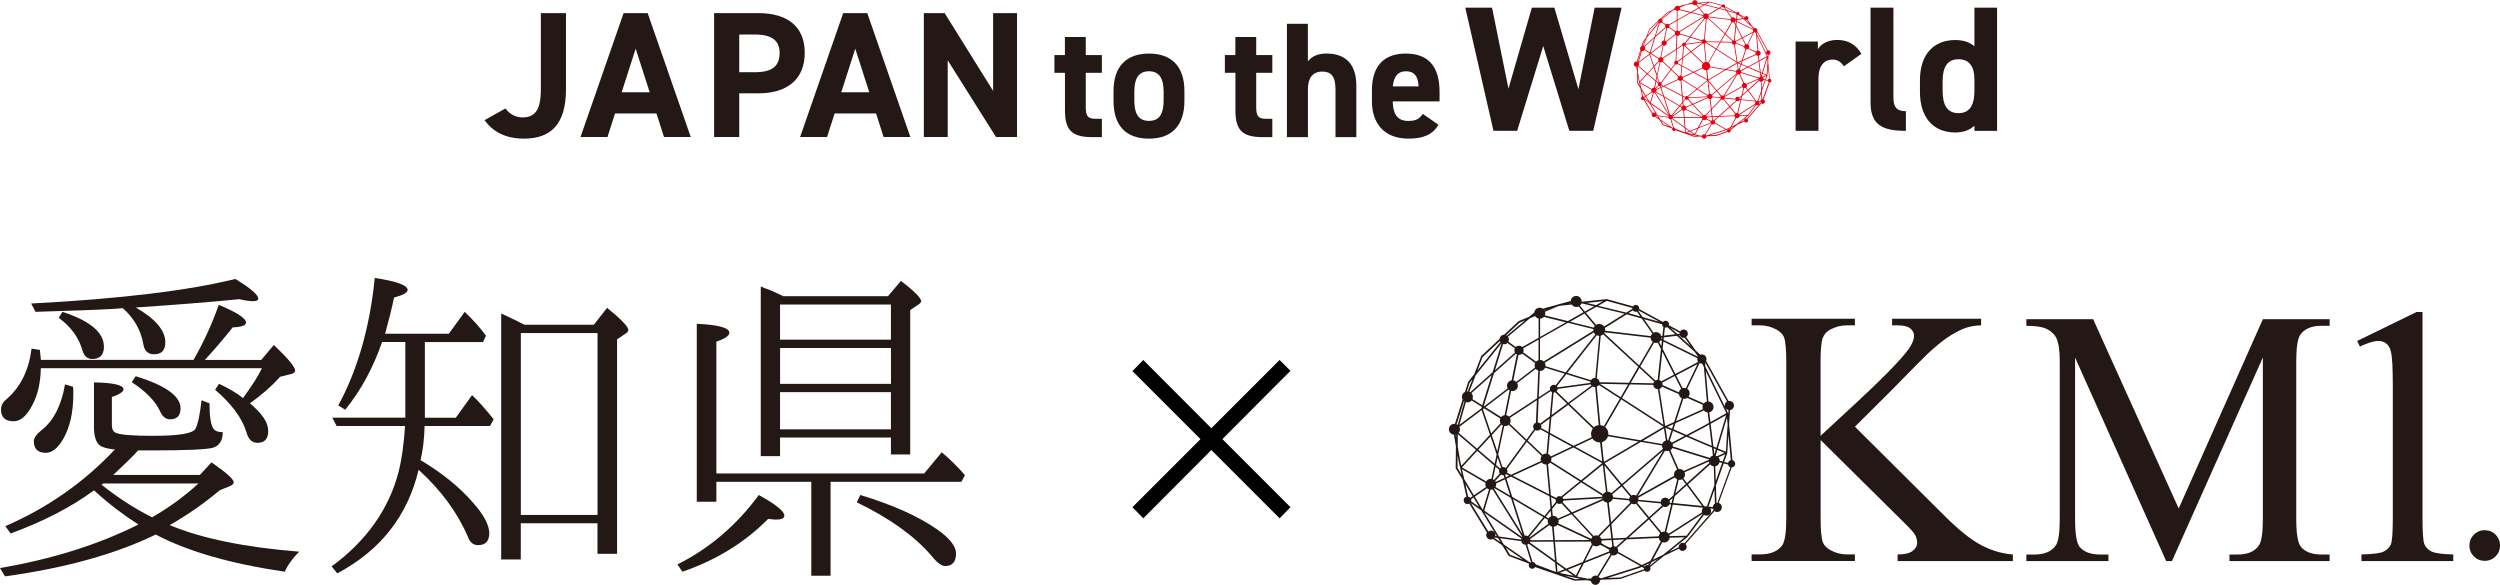 <?xml version="1.0" encoding="UTF-8"?>
<svg id="_レイヤー_2" data-name="レイヤー 2" xmlns="http://www.w3.org/2000/svg" viewBox="0 0 474.62 111.04">
  <defs>
    <style>
      .cls-1 {
        fill: #231815;
      }

      .cls-2 {
        fill: #e50012;
      }
    </style>
  </defs>
  <g id="_コンテンツ" data-name="コンテンツ">
    <g>
      <g>
        <path class="cls-1" d="M95.97,20.59c.75,1.06,1.91,1.7,3.2,1.7,2.28,0,3.51-1.23,3.51-5.32V2.49h4.77v14.49c0,6.78-3.03,9.34-7.98,9.34-3.38,0-5.86-1.23-7.47-3.51l3.95-2.22Z"/>
        <path class="cls-1" d="M110.21,26.01l8.18-23.52h4.57l8.18,23.52h-5.08l-1.43-4.47h-7.87l-1.43,4.47h-5.11ZM118.02,17.52h5.32l-2.66-8.28-2.66,8.28Z"/>
        <path class="cls-1" d="M140.34,17.73v8.28h-4.77V2.49h8.42c5.42,0,8.79,2.49,8.79,7.53s-3.34,7.7-8.79,7.7h-3.65ZM143.31,13.71c3.31,0,4.7-1.16,4.7-3.68,0-2.25-1.4-3.48-4.7-3.48h-2.97v7.16h2.97Z"/>
        <path class="cls-1" d="M151.9,26.01l8.18-23.52h4.57l8.18,23.52h-5.08l-1.43-4.47h-7.87l-1.43,4.47h-5.11ZM159.71,17.52h5.32l-2.66-8.28-2.66,8.28Z"/>
        <path class="cls-1" d="M193.08,2.49v23.52h-3.99l-9.17-14.56v14.56h-4.53V2.49h3.95l9.2,14.76V2.49h4.53Z"/>
        <path class="cls-1" d="M200.17,10.45h2v-3.43h3.96v3.43h3.06v3.37h-3.06v6.52c0,1.56.31,2.21,1.78,2.21h1.28v3.49h-1.68c-3.77,0-5.33-1.06-5.33-5.08v-7.14h-2v-3.37Z"/>
        <path class="cls-1" d="M224.86,19.15c0,4.27-2.03,7.17-6.73,7.17s-6.73-2.81-6.73-7.17v-1.87c0-4.68,2.46-7.11,6.73-7.11s6.73,2.43,6.73,7.11v1.87ZM220.91,19.02v-1.62c0-2.49-.81-3.87-2.78-3.87s-2.78,1.37-2.78,3.87v1.62c0,2.24.56,3.93,2.78,3.93s2.78-1.68,2.78-3.93Z"/>
        <path class="cls-1" d="M232.53,10.45h2v-3.43h3.96v3.43h3.06v3.37h-3.06v6.52c0,1.56.31,2.21,1.78,2.21h1.28v3.49h-1.68c-3.77,0-5.33-1.06-5.33-5.08v-7.14h-2v-3.37Z"/>
        <path class="cls-1" d="M244.31,4.52h3.99v7.14c.59-.78,1.68-1.5,3.49-1.5,3.15,0,5.71,1.5,5.71,6.11v9.76h-3.96v-9.14c0-2.43-.87-3.3-2.49-3.3-1.84,0-2.74,1.22-2.74,3.27v9.17h-3.99V4.52Z"/>
        <path class="cls-1" d="M273.09,23.67c-1.09,1.9-2.9,2.65-5.71,2.65-4.68,0-6.92-3.02-6.92-7.05v-2.12c0-4.71,2.37-6.98,6.42-6.98,4.4,0,6.42,2.56,6.42,7.3v1.78h-8.89c.03,2.15.72,3.71,2.93,3.71,1.65,0,2.18-.5,2.78-1.34l2.96,2.06ZM264.42,16.4h4.9c-.09-2.03-.9-2.87-2.4-2.87-1.59,0-2.34,1.09-2.49,2.87Z"/>
        <path class="cls-1" d="M288.04,24.83h-4.51l-5.35-23.38h5.08l3.12,15.38,4.44-15.38h4.27l4.57,15.48,3.08-15.48h5.12l-5.39,23.38h-4.54l-4.95-16.09-4.95,16.09Z"/>
        <path class="cls-1" d="M350.07,12.6c-.44-.64-1.05-1.29-2.13-1.29-1.63,0-2.71,1.19-2.71,3.56v9.96h-4.34V7.89h4.23v1.42c.58-.85,1.69-1.73,3.69-1.73s3.56.88,4.57,2.64l-3.32,2.37Z"/>
        <path class="cls-1" d="M355.12,1.46h4.34v16.97c0,1.83.54,2.68,2.37,2.68v3.73c-4.57,0-6.71-1.19-6.71-5.42V1.46Z"/>
        <path class="cls-1" d="M374.84,1.46h4.3v23.38h-4.3v-.98c-.88.81-2.03,1.29-3.63,1.29-4.44,0-6.71-3.15-6.71-7.66v-2.3c0-4.95,2.68-7.59,6.71-7.59,1.46,0,2.68.37,3.63,1.19V1.46ZM374.84,17.21v-2.13c0-2.47-.98-3.83-3.02-3.83-2.13,0-3.02,1.49-3.02,4.2v1.76c0,2.44.68,4.27,3.02,4.27s3.02-1.83,3.02-4.27Z"/>
        <path class="cls-2" d="M336.05,14.96s-.04,0-.06,0l-.3-3.27.08-1.29s.09-.02.13-.04c.21-.11.29-.37.18-.58-.09-.17-.27-.25-.45-.22l-2.04-3.65c.05-.11.05-.24,0-.36-.1-.19-.32-.27-.52-.2l-.4-.36-.89-1.25s.07-.06.1-.1c.11-.18.06-.41-.12-.52-.18-.11-.41-.06-.52.12l-1.04-.56s.02-.06.02-.09c0-.17-.13-.32-.31-.32-.1,0-.19.05-.24.12l-2.17-1.18c.03-.12-.02-.26-.14-.33-.14-.09-.33-.05-.42.09l-2.39-.66-2.23.24h-.05c0-.19-.08-.36-.24-.45-.24-.14-.54-.07-.69.17-.04.07-.06.15-.07.22l-1.05.29h-.07s-.08.04-.08.04l-1.34.37c-.17-.12-.41-.13-.59.01-.11.08-.17.21-.19.33l-.46.38-.97.41-1.32,1.23c-.06,0-.12.01-.18.05-.13.07-.2.19-.22.33l-1.68,1.56-.64,1.67-.54.67-.3.94s-.06.03-.09.06c-.2.15-.25.42-.13.64l-.7,2.22c-.19-.02-.37.07-.48.24-.14.24-.07.54.17.69.07.04.14.06.22.07l.18,1.06-.02,1.99.63,1.05.35,1.55c-.1.03-.19.1-.23.2-.07.18.02.38.2.44.1.04.2.02.29-.02l1.62,2.64c-.04.06-.07.13-.07.21,0,.23.18.42.4.42.08,0,.15-.02.21-.06l.86.59.57.94v.02s1.78.66,1.78.66l.09.06s-.03.08-.03.12c0,.17.13.32.31.32.12,0,.22-.06.27-.16l3.57,1.24h.01s1.15-.04,1.15-.04l.35.07c.03.14.11.26.26.32.22.08.46-.02.55-.24.02-.05.03-.1.03-.15l.16-.05,1.69-.06,2.2-.77c.11.13.31.16.44.05.11-.09.14-.24.09-.37l1.24-1,1.38-.67c.07.14.22.23.38.2.2-.03.35-.22.32-.42-.01-.08-.05-.15-.11-.21l2.65-3s.06.04.09.06c.22.08.46-.02.55-.24.08-.22-.02-.46-.24-.55,0,0,0,0-.01,0l1.18-3.24c.13,0,.25-.09.3-.22.07-.18-.02-.38-.2-.44ZM335.85,14.96c-.11.03-.2.09-.24.21,0,.01,0,.03,0,.04l-.35-.09.28-.8.11-1.69.22,2.34ZM334.23,19.11s-.02.08-.02.12l-.4-.04.55-1.55.04,1.28c-.07.05-.13.11-.17.2ZM330.27,21.87s-.01-.06-.02-.09l3.04-1.95s0,0,.01.01l-1.48,1.99-1.55.04ZM328.31,24.52c-.09-.02-.19,0-.27.06-.03.02-.04.05-.06.07l-.09-.05.51-.25-.09.17ZM327.74,24.51l-2.15-1.21c.03-.13,0-.26-.09-.35l.86-.78,2.92-.13c.02.12.09.23.19.31l-.96,1.78-.78.38ZM320.12,20.72c.04-.1.05-.21.03-.31l1.19-.52,1.9,2.07s-.06.06-.08.1c-.02.03-.03.05-.04.08l-3-1.41ZM314.72,21.91l-1.32-2.18,3.38,2.37s-.02.06-.02.1l-2.03-.28ZM312.19,18.51l.22-.15.51.85-.72-.51c.02-.07.02-.14,0-.2ZM312.52,18.28l1.12-.77c.05.05.11.09.18.11l-.55,1.84-.06-.04-.69-1.14ZM315.41,4.34s.06-.04.08-.07l.68.49s-.02.02-.02.03c-.05.12-.03.24.02.35l-1.82,1.62.75-2.39c.1.03.21.02.31-.03ZM327.02,1.39c.08.05.18.06.27.03l.31.45-1.08-.31.41-.25s.05.07.09.09ZM327.73,2.05l.96,1.37c-.07.06-.11.14-.14.23l-4.16-.49c.01-.08,0-.17-.03-.26l1.99-1.24h.05s1.32.39,1.32.39ZM329.9,2.88c.06,0,.12-.02.17-.05l.73.65-1.03.13.08-.74s.03.01.05.01ZM333.51,6.04l1.99,3.57c-.17.1-.24.3-.19.48l-1.78-3.65-.03-.4s0,0,0,0ZM334.35,17.24l-.68,1.93s-.07,0-.1,0h-.14s-1.48-2.01-1.48-2.01l2.02-1.82c.09.1.21.16.33.18l.05,1.72ZM326.53,22.02l1.85-1.66,1.03,1.26s-.05.05-.07.09c-.04.06-.06.13-.07.2l-2.75.12ZM325.38,22.85s-.03-.02-.05-.03c-.05-.02-.09-.02-.14-.02l-.07-.58,1.01-.04-.75.68ZM325.11,22.08l-.15-1.28,1.84-1.9c.12.07.27.08.4.01l1.09,1.32-1.99,1.79-1.19.05ZM320.06,20.22c-.11-.14-.27-.2-.43-.19l-.06-.63.44-.54s.03.03.04.04c.12.07.26.06.37,0l.81.88-1.14.5s-.02-.04-.03-.05ZM317.51,22s-.02-.03-.03-.04l1.42-1.74.29.17c-.03.12-.02.25.04.36l-1.71,1.25ZM316.49,5.36c.13.02.26-.02.35-.11l1.18.85c-.07.13-.07.28-.02.41l-1.71,1.3s-.06-.05-.09-.07c-.06-.03-.12-.06-.18-.07l.47-2.32ZM329.6,3.78l-.02.15-.07-.03s.01-.07.01-.1h.07ZM329.47,18.9c.02.07.05.14.1.19l-1.17,1.05-1.08-1.31s.06-.08.08-.13l2.07.2ZM320.58,18.49s-.04-.09-.08-.13l1.7-1.39,1.94,1.23s-.01.06-.02.1l-3.55.2ZM324.11,3.56s.08-.05.11-.08l3.2,2.96-.85,1.46-2.68-.05c0-.16-.1-.29-.25-.36l.37-3.89s.07-.02.11-.04ZM329.47,4.03l.1.05-.05.49-.19-.38s.01,0,.02-.01c.05-.04.09-.09.12-.14ZM329.19,4.25l.29.58-.3,2.81c-.06,0-.12.02-.18.05,0,0-.01.01-.02.01l-1.38-1.28,1.26-2.18c.1.04.22.04.33,0ZM331.11,8.93c.01.08.04.17.1.24.05.06.11.11.17.14l-.7,2.16-.79.35h-.03s-.52-3.37-.52-3.37c.02,0,.04,0,.06-.02.08-.04.14-.11.18-.19l1.54.68ZM333.51,10.53c.07.04.14.06.22.07l.12.96-.52.29-1.53.81-1.18-.51.18-.56,2.59-1.16s.07.08.12.11ZM333.87,11.71l.24,1.93-.92-.39-1.21-.53,1.43-.76.47-.26ZM333.86,14.91l-2.3,1.02s-.07-.08-.12-.11c-.11-.06-.23-.08-.34-.06l-.75-1.71s.02-.01.03-.02c.06-.05.11-.11.14-.18l3.35,1.04s0,.02,0,.03ZM327.22,18.18c-.12-.07-.28-.09-.41-.02,0,0-.01.01-.02.02l-.78-.94,3.69-3.17-2.48,4.11ZM325.12,18.34c0-.09-.02-.19-.07-.27l.85-.73.77.94c-.05.06-.07.13-.08.2l-1.48-.14ZM324.61,17.83l-.28-2.4,1.48,1.8-.85.73c-.1-.09-.22-.13-.35-.13ZM318.71,14.47l-1.37-1.3.69-.95c.15.09.34.05.46-.07l.73.4-.16,1.82c-.12-.01-.25.02-.35.1ZM318.56,11.74l.79-.58-.11,1.23-.67-.36c.04-.1.03-.2-.01-.29ZM319.36,12.62l2,1.09-1.92.9s-.04-.08-.08-.11c-.05-.05-.11-.09-.17-.11l.16-1.77ZM319.7,8.79s.1,0,.14-.02l1.08,1.04-1.4,1.04.18-2.05ZM321.02,9.91l2.25,2.16c-.17.23-.21.53-.1.79l-1.66.78-2.15-1.18.13-1.42,1.53-1.13ZM323.27,8.24s.06.04.1.05c.04,0,.08,0,.12,0l.33,3.47c-.14.01-.28.07-.4.16-.02.01-.03.03-.04.04l-2.23-2.14,2.12-1.57ZM328.82,8.26c.08.14.22.22.38.22l.5,3.24-3.77-2.43.72-1.24,2.12.04c0,.06.02.11.05.17ZM330.44,12.22l-.3.92s-.05,0-.08,0l-.18-1.15h0s.55.23.55.23ZM330.08,11.91l.55-.25-.14.42-.41-.18ZM329.93,13.16c-.06.02-.11.04-.16.08-.08.06-.14.15-.17.24l-1.75-.3,1.91-1.12.17,1.1ZM327.63,13.14l-2.95-.51c.02-.2-.03-.4-.16-.57-.04-.05-.08-.09-.13-.13l1.46-2.52,3.86,2.49-2.09,1.23ZM325.81,9.21l-1.89-1.22,2.57.05-.68,1.17ZM325.74,9.34l-1.46,2.52c-.1-.05-.21-.08-.32-.09l-.33-3.5c.08-.03.14-.09.19-.16l1.92,1.24ZM319.49,14.75l2.02-.95,2.61,1.43-1.92,1.57-2.74-1.73c.05-.1.05-.21.03-.31ZM321.67,13.72l1.57-.74s.02.03.03.05c.16.21.42.32.66.3l.13,1.08.06.65-2.45-1.34ZM324.11,13.31c.1-.03.19-.07.28-.14.14-.1.23-.25.27-.4l2.79.48-3.15,1.85-.08-.72-.1-1.08ZM325.92,17.13l-1.56-1.9,3.3-1.94,1.92.33c0,.1.03.21.09.3l-3.74,3.21ZM330.46,13.33c-.05-.06-.11-.11-.18-.14l.29-.91,1.07.46-1.16.61s-.01-.02-.02-.03ZM328.87,7.79s-.06.1-.08.16l-2.06-.04.79-1.36,1.35,1.25ZM323.63,3.57c.07.03.15.05.23.05l-.36,3.83c-.16-.01-.31.07-.39.21l-2.16-.67,2.68-3.42ZM323.05,7.8s0,.08,0,.12l-3,.41s-.03-.07-.05-.1c0,0,0,0,0,0l.86-1.1,2.2.68ZM323.08,8.05s.04.07.07.1l-2.11,1.57-1.07-1.03c.06-.06.1-.14.1-.22l3.02-.41ZM319.44,8.66s.07.07.12.09l-.2,2.2-.89.66s-.03-.04-.06-.05c-.05-.03-.11-.05-.17-.05l.09-2.13,1.1-.72ZM318.1,11.54c-.08.03-.16.08-.2.16-.08.14-.07.31.03.43l-.69.94-1.52-1.45c.11-.16.11-.36.01-.52l2.46-1.61-.09,2.05ZM315.62,11.73l1.53,1.46-1.81,2.47c-.09-.07-.19-.09-.3-.08l-.39-1.16.55-2.59c.14.03.3,0,.41-.11ZM315.38,16.23l.27.14-.29.13-.07-.21s.06-.03.09-.06ZM315.46,16.11c.05-.11.04-.23-.02-.34l1.81-2.48,1.35,1.29c-.1.14-.12.31-.06.46l-2.73,1.26-.35-.18ZM318.62,15.16s.02.04.03.05c.11.11.25.15.4.14l.25,2.72-3.32-1.69,2.64-1.22ZM319.19,15.32c.06-.02.12-.06.17-.11,0,0,.01-.02.02-.03l2.7,1.71-1.69,1.38c-.16-.08-.36-.03-.45.13l-.48-.25-.26-2.83ZM319.88,18.53c-.01.07,0,.14.04.21l-.37.46-.08-.88.42.21ZM324.32,17.93s-.09.08-.12.13l-1.88-1.19,1.85-1.51.29,2.49c-.05.02-.1.04-.15.08ZM324.93,18.71c.08-.06.14-.15.17-.24l1.5.14s.01.08.04.12c.02.03.04.05.06.07l-1.75,1.8-.21-1.81c.07-.01.14-.04.2-.09ZM327.35,18.25l2.51-4.16c.11.05.23.06.35.03l.74,1.7c-.08.04-.15.1-.2.19-.07.12-.09.26-.06.38l-3.34,1.86ZM331.42,16.69l.33.44-.95.85.3-1.24c.11.02.22,0,.32-.06ZM331.53,16.6s.05-.06.07-.09c.09-.14.09-.31.03-.46l2.22-.98s.02.09.03.13l-2.03,1.83-.32-.43ZM334.04,14.63s-.08.08-.11.12l-3.37-1.04c.01-.07,0-.15-.02-.22l1.27-.67,1.32.57,1,.42.09.73c-.06.02-.13.05-.18.09ZM334.28,13.87l.21.09-.14.47-.07-.55ZM334.26,13.71l-.26-2.07,1.41-.79-.88,2.97-.27-.11ZM333.99,11.48l-.11-.89c.13-.03.25-.11.32-.23.14-.24.07-.54-.17-.69-.07-.04-.15-.06-.22-.07l-.24-2.77,1.87,3.83-1.45.81ZM333.31,10.3l-2.45,1.1.66-2.04c.12.02.25,0,.36-.08l1.43.64c-.05.13-.05.27,0,.39ZM331.45,8.4l-.59-1.17,1.94-1.02-1.05,2.19c-.1-.03-.2-.03-.3,0ZM331.32,8.46s-.02,0-.02.02c-.1.08-.16.19-.18.3l-1.5-.67c0-.07,0-.15-.03-.22l1.14-.6.59,1.17ZM329.51,7.78c-.05-.06-.11-.1-.18-.12l.28-2.59,1.06,2.1-1.16.61ZM328.64,4.08s.06.06.09.09l-1.25,2.14-3.18-2.94s.03-.05.04-.08l4.18.49c0,.1.04.2.1.29ZM323.38,3.34c.03.06.08.12.13.16l-2.71,3.45-1.84-.57c.01-.11,0-.22-.06-.31l4.47-2.77s0,.02.01.03ZM318.89,6.58s.02-.04.03-.06l1.79.55-.83,1.05c-.12-.06-.27-.06-.39.03-.12.09-.16.25-.12.38l-1.03.68.1-2.4c.18,0,.35-.08.45-.24ZM316.37,8.43c.1-.16.09-.35,0-.5l1.7-1.29s.08.08.13.12c.03.02.06.03.09.04l-.11,2.52-2.56,1.67s-.02-.02-.03-.03c-.07-.05-.15-.09-.23-.1l.45-2.21c.21.05.43-.03.55-.22ZM315.69,8.6s0,0,0,0l-.46,2.26c-.12.02-.23.08-.31.17l-1.43-.9,2.11-1.61s.06.05.09.07ZM314.84,11.15c-.06.14-.05.3.02.43l-.85.93-.75-2.21.1-.08,1.48.93ZM314.96,11.7s.02.02.04.03c.03.02.05.04.08.05l-.5,2.36-.5-1.48.89-.97ZM314.6,14.7l.32.93s-.05.03-.08.05c0,0,0,.02-.02.02l-.37-.32.15-.69ZM314.9,16.27c.08.05.16.07.25.07l.07.23-.8.37s-.03-.05-.05-.08l.52-.58ZM314.47,17.07l.8-.37.47,1.48-1.33-.79c.06-.1.07-.21.06-.32ZM314.28,17.54s.02-.02.04-.04l1.49.88,1.06,3.32-2.6-4.16s0,0,.01,0ZM315.4,16.64l.41-.19,3.5,1.79.1,1.11-.55.68-2.93-1.74-.53-1.65ZM319.36,20.13s-.08.08-.11.13l-.26-.15.45-.55.05.51s-.09.04-.12.07ZM320.53,18.79s.01-.01.02-.02c.03-.04.04-.09.05-.14l3.55-.2s0,.03.01.05l-2.79,1.23-.84-.92ZM324.22,18.61s0,.01.01.02c.09.11.22.18.35.19l.23,1.94-1.05,1.08c-.13-.05-.28-.04-.4.03l-1.88-2.04,2.75-1.21ZM323.89,21.91l.94-.97.13,1.15-.91.04c-.03-.09-.09-.16-.16-.22ZM329.53,21.52l-1.04-1.27,1.2-1.08s.02.01.03.02c.21.08.44-.02.53-.22l.16.02-.59,2.47c-.1,0-.2.01-.29.06ZM330.29,18.83c0-.06,0-.12-.02-.18l.28-.25-.11.45-.16-.02ZM330.2,18.53c-.04-.05-.1-.1-.17-.13-.22-.08-.46.02-.55.24-.01.04-.01.07-.02.11l-2.03-.19c0-.06,0-.12-.03-.17l3.35-1.87c.04.07.1.13.17.17.01,0,.03.01.04.02l-.35,1.45-.42.37ZM330.74,18.23l1.09-.98,1.39,1.88-2.64-.26.15-.63ZM334.59,14.59s-.08-.04-.12-.05l.16-.53.65.27-.68.3ZM334.67,13.88l.83-2.8.06.61-.16,2.49-.73-.3ZM335.37,10.22c.06.09.16.15.26.17l-.02.37v-.06s-.23-.47-.23-.47ZM333.24,6.17l.15.31.27,3.14c-.11.02-.2.08-.28.17l-1.39-.62c.14-.18.14-.42,0-.61-.03-.04-.07-.08-.12-.11l1.13-2.35c.07.04.15.06.23.06ZM332.83,5.94s.03.04.05.06l-2.08,1.1-1.16-2.3.07-.66,3.09,1.51c-.02.09-.01.19.03.28ZM329.7,2.81l-.09.82h-.1s-.04-.11-.09-.16c-.15-.19-.41-.24-.62-.14l-.86-1.23,1.64.46c0,.1.05.18.12.24ZM324.3,2.77c-.15-.22-.45-.3-.7-.17-.01,0-.02.02-.04.02l-.93-1.11.94-.54,2.57.63-1.86,1.16ZM323.46,2.72s-.08.1-.1.16l-2.16-.54,1.32-.75.94,1.13ZM323.32,3.02s0,.1,0,.14l-4.52,2.8s-.05-.05-.08-.07c-.08-.05-.17-.07-.25-.07v-1.94s2.55-1.44,2.55-1.44l2.3.57ZM318.47,3.72v-1.66c.1,0,.19-.04.27-.1.02-.02.05-.04.07-.06l2,.5-2.34,1.33ZM318.32,5.84c-.08.02-.16.07-.22.14l-1.18-.85s.01-.02.02-.03c.04-.11.03-.23-.01-.33l1.4-.8v1.88ZM316.26,5.26s.06.04.09.06l-.48,2.36c-.14.02-.28.1-.36.23-.1.16-.09.35,0,.5l-2.15,1.64-.03-.02.94-3,1.99-1.77ZM313.2,9.95l-.9-.56c.07-.16.05-.35-.06-.5,0-.01-.02-.02-.03-.03l1.84-1.64-.85,2.74ZM312.16,9.59s.05-.05.07-.07l.93.58-.04.14-2,1.5.59-2.07c.15.05.32.02.45-.08ZM310.97,12.58l1.66,1.43-1.34,1.45-.11-.47-.23-1.31v-1.1ZM311.06,12.47s.03-.04.05-.06c.09-.15.09-.34.01-.49l2.03-1.52.76,2.24-1.17,1.27-1.67-1.44ZM313.95,12.79l.55,1.64-.18.85-1.49-1.28,1.11-1.21ZM314.42,15.55l.33.29c-.04.11-.02.23.05.33l-.52.59s-.07-.04-.1-.06l.24-1.15ZM313.96,17.64c.06,0,.13,0,.19-.03l2.71,4.34s0,0-.01.01l-3.45-2.42.57-1.9ZM316,18.5l2.77,1.64-1.41,1.73c-.09-.05-.19-.06-.29-.04l-1.07-3.34ZM317.57,22.14l1.74-1.27c.07.07.16.12.26.14l.1,1.23h-2.08s0-.06-.02-.1ZM317.56,22.39h2.11s.14,1.71.14,1.71l-2.29-1.65s.03-.04.03-.06ZM319.81,22.24l-.1-1.22c.09,0,.18-.04.26-.1.03-.02.05-.05.08-.07l2.95,1.38h-3.18ZM323.29,22.7s.02.02.04.03c.2.12.44.08.6-.07l.4.19.45.28s-.02.09,0,.14l-2.2.88.73-1.44ZM324.4,22.73l-.36-.22c.03-.08.05-.16.04-.23l.9-.04.07.59c-.07.02-.14.06-.19.12l-.47-.22ZM330.18,21.65c-.04-.05-.08-.09-.14-.13-.02-.01-.05-.03-.07-.04l.59-2.49,2.77.28c-.11.11-.15.27-.11.42l-3.04,1.96ZM334.44,15.51c.08-.01.15-.04.21-.09.09-.07.15-.16.17-.26l.23.06-.58,1.65-.04-1.35ZM334.84,15.01c0-.1-.04-.2-.1-.29,0,0-.01-.02-.02-.02l.62-.27-.23.66-.26-.07ZM332.86,5.51s0,.01,0,.02l-3.13-1.53.03-.23,1.18-.15,1.62,1.46.31.43ZM331.12,3.59h.09c.03.06.07.12.14.16.09.06.2.07.29.04l.53.75-1.06-.95ZM331.18,3.35s0,.06,0,.08l-.2.03-.61-.55.82.45ZM327.82,1.92l-.41-.59s.01-.01.02-.02l1.91,1.04-1.52-.43ZM324.55.44l2.33.64s0,.05,0,.08l-.55.34-2.56-.62.78-.44ZM324.2.47l-.64.36-.84-.2,1.47-.16ZM322.31.67l1.08.26-.83.47-.45-.54s.07-.07.1-.11c.02-.03.03-.05.04-.08h.07ZM321.28.61s0,.02,0,.03l-.17.02.16-.04ZM320.1.93l.15-.04,1.1-.12c.04.06.09.11.16.15.15.09.33.09.47.02l.44.53-1.42.81-2.1-.52c.05-.1.06-.22.03-.33l1.17-.5ZM318.86,1.31s-.01-.02-.02-.03l.24-.06-.22.09ZM317.96,1.68s0,0,0,.01h-.03s.03-.01.03-.01ZM317.55,2.02l.47-.2s.02.03.03.05c.07.09.17.15.28.18v1.76s-1.49.84-1.49.84c-.04-.04-.09-.08-.15-.1-.16-.06-.33-.02-.44.09l-.67-.49c.06-.12.07-.26,0-.39-.01-.02-.03-.04-.05-.06l2.01-1.68ZM316.59,2.43l.52-.22-1.67,1.4s-.05-.03-.07-.04l1.22-1.14ZM313.23,5.57l1.58-1.48s0,.05.02.07c0,.01.02.02.02.03l-2.09,2.59.47-1.22ZM312.6,7.22l2.36-2.92s0,0,.01,0l-.82,2.65-2.04,1.81s-.05-.03-.08-.04l.58-1.51ZM312.06,7.89l.25-.31-.43,1.12s-.05,0-.07,0l.26-.81ZM311.53,9.57s.03.02.05.03l-.61,2.14s-.02-.02-.03-.02c-.02-.01-.05-.02-.07-.03l.67-2.12ZM310.78,12.63s.03,0,.05-.01v.28s-.05-.26-.05-.26ZM310.94,15.65v-1.17s.1.54.1.54l.29,1.28-.39-.65ZM312.74,14.11l1.55,1.33-.26,1.22c-.12-.01-.25.02-.36.1-.05.04-.09.08-.12.13l-2.2-1.28,1.38-1.5ZM311.36,15.78l2.14,1.25c-.03.12-.02.25.05.37l-1.1.76-.88-1.46-.2-.91ZM312.33,18.24l-.22.15s-.07-.07-.12-.08c-.02,0-.04,0-.07-.01l-.26-1.15.66,1.1ZM313.1,19.52v.02s1.43,2.34,1.43,2.34l-.15-.02s.02-.04.02-.07c0-.23-.18-.42-.4-.42-.09,0-.18.03-.25.08l-1.59-2.59.94.66ZM314.3,22.04s.02-.03.03-.04l.3.04.24.39-.57-.39ZM315.73,23.57l-.39-.65,1.58,1.09-1.18-.44ZM315.16,22.63l-.35-.57,1.94.27s.01.07.03.11c.07.14.21.21.36.22l.49,1.6s-.02.01-.03.02l-.15-.06-2.31-1.59ZM318.07,24.45c-.04-.13-.15-.22-.29-.22,0,0,0,0,0,0l-.49-1.58s.05,0,.07-.02c.03-.02.05-.04.07-.06l2.4,1.72.07.85-1.84-.69ZM319.82,22.38h3.27c.01.07.04.15.09.22l-.83,1.63-1.51.6-.87-.62-.15-1.83ZM322.26,24.42l-.53,1.04-.75-.53,1.27-.51ZM319.99,24.4l.69.5-.63.25-.06-.75ZM320.83,24.99l.69.5-1.28-.26.58-.23ZM321.65,25.8l-.94-.33,1.48.31-.53.02ZM321.84,25.56l.62-1.22,2.34-.94s.05.08.08.12l-1.2,1.98c-.22-.08-.46.03-.54.24h-.35s-.94-.18-.94-.18ZM324.08,25.7h-.17s-.06-.09-.11-.13l1.2-1.98s.02.01.02.02c.19.07.4,0,.51-.18l2.05,1.15-.11.05-3.39,1.06ZM325.78,25.64l-1.15.04,2.89-.91.21-.1.19.11s0,.07,0,.1l-2.16.76ZM328.44,24.58s0,0,0,0l.18-.34.58-.28-.77.62ZM329.7,23.56l-.96.46.87-1.6c.22.08.48,0,.6-.21.04-.06.06-.13.07-.2l1.37-.03-1.94,1.58ZM331.91,21.95l1.5-2.01c.12.08.28.09.42.02.21-.11.29-.37.18-.58,0-.01-.02-.02-.03-.04l.25.03s.03.08.06.12l-2.66,3.02c-.06-.03-.13-.04-.2-.03-.2.03-.33.2-.32.4l-.85.41,1.66-1.34ZM334.54,18.85l-.05-1.6.71-2.01.4.1c.02.11.09.21.2.25l-1.18,3.23s-.06,0-.09.01Z"/>
      </g>
      <path d="M244.99,96.29l-2.06,2.11-12.96-12.96-12.92,12.96-2.06-2.11,12.92-12.92-12.92-12.92,2.06-2.11,12.92,12.96,12.96-12.96,2.06,2.06-12.92,12.96,12.92,12.92Z"/>
      <g>
        <path class="cls-1" d="M56.78,104.76c-1.2,1.2-2.14,2.46-2.71,3.78-10.27-1.51-18.4-3.84-24.51-7.06-7.63,3.72-17.2,6.37-28.61,7.94l-.95-1.58c9.96-1.7,18.72-4.47,26.28-8.26-2.77-1.76-5.61-3.91-8.44-6.49-4.35,3.21-9.64,5.92-15.82,8.19l-1.01-1.39c8-3.47,14.94-8.32,20.8-14.56-1.39-.13-2.33-.38-2.84-.76-.76-.57-1.13-1.76-1.13-3.53v-8.44c3.72.06,5.61.5,5.61,1.32,0,.44-.76.95-2.21,1.45v5.29c0,.82.25,1.32.76,1.51.82.38,3.15.57,7,.57,4.98,0,7.69-.44,8.13-1.39.44-.82.82-2.58,1.13-5.36l1.51.57c0,2.46.25,4.03.69,4.73.31.5.88.76,1.83.76,0,1.58-.63,2.58-1.89,2.96-1.13.31-4.92.5-11.28.5h-2.9c-1.07,1.2-2.65,2.71-4.73,4.66h16.45l2.21-2.39c2.84,1.95,4.22,3.21,4.22,3.78,0,.32-.31.57-.94.82l-1.7.69c-3.02,2.52-6.18,4.73-9.52,6.62,6.18,2.58,14.37,4.22,24.58,5.04ZM36.74,68.33c1.83-3.21,3.47-6.68,4.79-10.46,3.47,1.45,5.23,2.58,5.17,3.4,0,.5-.82.82-2.52.88-1.76,2.21-3.53,4.29-5.29,6.18h10.71l2.39-2.84c2.71,2.58,4.03,4.16,4.03,4.85,0,.32-.25.57-.82.69l-2.02.5c-1.45,1.64-3.34,3.34-5.73,5.04,2.33,1.95,3.47,3.65,3.47,5.23s-.69,2.27-2.08,2.27c-1.01,0-1.7-.69-2.08-2.08-.82-2.65-2.77-5.29-5.92-8l.76-1.13c1.83.88,3.34,1.76,4.54,2.71,1.7-2.33,2.9-4.22,3.59-5.67H7.75c-.06,2.77-.57,5.1-1.64,7.06-1.07,2.02-2.21,3.02-3.53,3.02-1.58,0-2.39-.76-2.39-2.21,0-.76.31-1.39,1.01-1.95,2.71-2.33,4.29-5.55,4.79-9.64l1.58.25.19,1.89h28.99ZM31.38,64.99c0,1.51-.69,2.27-2.14,2.27-1.13,0-1.83-.63-2.02-1.89-.44-2.58-1.7-4.92-3.91-6.87l-1.51.13c-3.34.19-8.32.38-15.06.57l-.82-1.58c16.95-.88,29.87-2.46,38.76-4.66,2.9,1.76,4.35,3.03,4.35,3.72,0,.31-.31.5-1.01.5-.63,0-1.51-.13-2.58-.38-5.67.57-12.23,1.07-19.66,1.58,3.72,2.14,5.61,4.35,5.61,6.62ZM13.86,73.44c.06.38.06.82.06,1.32,0,3.47-.63,6.37-1.95,8.63-1.01,1.7-2.08,2.58-3.28,2.58-1.51,0-2.27-.76-2.27-2.21,0-.63.5-1.32,1.45-2.08,2.27-1.76,3.78-4.66,4.47-8.7l1.51.44ZM11.85,59.2c5.23,1.7,7.88,3.91,7.88,6.62,0,1.58-.76,2.33-2.21,2.33-.88,0-1.51-.5-1.83-1.51-.69-2.52-2.21-4.6-4.54-6.3l.69-1.13ZM37.69,91.78h-18.09l-.31.25c3.09,2.46,6.3,4.54,9.58,6.18,3.21-1.83,6.11-3.97,8.82-6.43ZM25.77,71.42c5.67,1.76,8.51,3.78,8.51,6.11,0,1.39-.69,2.08-2.02,2.08-.76,0-1.39-.5-1.83-1.45-.88-1.95-2.71-3.84-5.42-5.61l.76-1.13Z"/>
        <path class="cls-1" d="M80.67,79.3h5.86l3.09-4.29c1.26,1.2,2.65,2.77,4.1,4.6l-.69,1.26h-12.42c-.06,2.39-.31,4.54-.76,6.49,4.1,2.46,7.37,5.1,9.89,8,2.08,2.33,3.09,4.22,3.15,5.8,0,1.58-.69,2.33-2.14,2.33-.88,0-1.51-.5-1.89-1.51-2.02-4.73-5.17-8.95-9.39-12.79-2.08,8.76-7.25,15.31-15.44,19.66l-1.07-1.32c6.62-4.85,10.9-10.9,12.73-18.02.63-2.58,1.01-5.48,1.2-8.63h-12.98l-.82-1.58h13.86v-14.37h-4.41c-1.7,4.92-4.03,9.2-7,12.86l-1.32-.82c3.66-6.74,5.99-14.81,6.93-24.2,4.16.63,6.24,1.39,6.24,2.27,0,.5-.88,1.01-2.58,1.45-.44,2.14-1.01,4.41-1.7,6.87h12.1l3.02-4.16c1.76,1.7,3.09,3.21,4.03,4.54l-.57,1.2h-11.03v14.37ZM112.74,61.65l2.52-3.21c2.71,2.21,4.03,3.59,4.03,4.22,0,.19-.13.38-.38.57l-1.76,1.2v40.71h-3.72v-5.8h-14.56v6.87h-3.72v-46.7c1.89.88,3.34,1.58,4.41,2.14h13.17ZM98.88,97.76h14.56v-34.53h-14.56v34.53Z"/>
        <path class="cls-1" d="M128.62,107.15c6.05-3.02,11.22-7.44,15.44-13.17,3.21,1.76,4.85,3.09,4.85,3.91,0,.5-.57.76-1.64.76l-1.45-.13c-4.41,4.47-9.83,7.81-16.26,10.02l-.95-1.39ZM175.45,89.89l3.34-4.03c1.58,1.32,3.02,2.77,4.41,4.35l-.69,1.26h-24.83v17.83h-3.66v-17.83h-18.02v3.78h-3.72v-33.78c4.1.19,6.18.76,6.18,1.7,0,.57-.82,1.13-2.46,1.7v25.02h39.45ZM168.58,56.23l2.46-2.9c2.58,1.95,3.84,3.28,3.84,3.84,0,.19-.19.44-.5.63l-1.58,1.07v27.41h-3.66v-3.21h-21.05v3.53h-3.66v-32.2c.06,0,.19.06.5.19s.57.25.82.32c.44.13,1.39.57,2.96,1.32h19.85ZM169.14,57.81h-21.05v6.68h21.05v-6.68ZM148.1,66.07v6.81h21.05v-6.81h-21.05ZM169.14,74.45h-21.05v7.06h21.05v-7.06ZM163.35,93.98c6.05,1.83,10.84,3.97,14.43,6.43,2.46,1.7,3.72,3.28,3.72,4.66,0,1.58-.69,2.39-2.08,2.39-.69,0-1.58-.69-2.65-2.02-3.21-3.72-7.88-7.06-14.12-10.08l.69-1.39Z"/>
      </g>
      <g>
        <path class="cls-1" d="M329.02,87.38s-.08-.01-.12-.02l-.63-6.82.17-2.69c.1-.01.19-.03.28-.08.43-.23.6-.77.37-1.2-.18-.35-.57-.51-.94-.45l-4.25-7.61c.1-.24.11-.51-.02-.76-.21-.4-.67-.56-1.09-.41l-.83-.75-1.85-2.61c.08-.06.15-.13.2-.21.23-.37.12-.86-.25-1.09-.37-.23-.85-.12-1.08.24l-2.16-1.18c.02-.06.04-.12.04-.18,0-.36-.28-.66-.64-.67-.21,0-.39.1-.51.24l-4.52-2.46c.05-.26-.05-.54-.29-.69-.3-.19-.68-.1-.88.18l-4.98-1.38-4.65.5-.11-.03c0-.36-.17-.72-.5-.92-.49-.3-1.13-.14-1.43.35-.09.15-.13.3-.14.46l-2.19.6-.15.02-.16.07-2.8.77c-.36-.26-.86-.26-1.23.02-.23.18-.36.43-.39.7l-.96.8-2.03.86-2.76,2.57c-.13,0-.26.03-.38.09-.27.14-.42.4-.45.68l-3.49,3.26-1.34,3.47-1.13,1.4-.62,1.95c-.07.03-.13.07-.19.12-.41.32-.51.88-.26,1.32l-1.46,4.62c-.39-.04-.78.14-1,.49-.3.49-.14,1.13.35,1.43.14.09.3.13.45.14l.38,2.2-.04,4.16,1.32,2.19.72,3.23c-.21.06-.4.2-.48.42-.14.37.04.78.41.93.21.08.42.05.6-.05l3.37,5.51c-.09.13-.15.28-.15.44,0,.48.37.87.84.88.16,0,.31-.05.44-.13l1.78,1.23,1.19,1.97.03.05,3.68,1.38.18.13c-.03.08-.05.16-.06.25,0,.36.28.66.64.67.24,0,.45-.13.57-.33l7.44,2.58h.03s2.39-.08,2.39-.08l.73.15c.05.29.24.55.54.67.46.18.97-.05,1.14-.51.04-.1.05-.21.05-.31l.33-.1,3.52-.13,4.58-1.6c.23.28.64.32.92.1.24-.19.29-.5.18-.77l2.58-2.09,2.88-1.4c.15.29.46.47.79.42.43-.06.73-.45.67-.88-.02-.17-.11-.31-.22-.43l5.51-6.25c.06.04.12.09.19.12.46.18.97-.05,1.14-.51.18-.46-.05-.97-.51-1.14,0,0-.02,0-.03,0l2.46-6.74c.27-.02.52-.18.63-.45.14-.37-.04-.78-.41-.93ZM328.6,87.37c-.22.05-.42.2-.51.43-.01.03,0,.06-.02.09l-.74-.19.59-1.67.22-3.53.45,4.88ZM325.22,96.02c-.03.08-.03.16-.04.24l-.83-.08,1.14-3.24.08,2.67c-.15.1-.28.23-.35.41ZM316.97,101.78c-.01-.06-.03-.13-.05-.19l6.33-4.07s.01.02.02.03l-3.08,4.15-3.22.08ZM312.89,107.29c-.19-.04-.39-.01-.56.12-.05.04-.09.1-.13.15l-.19-.1,1.05-.51-.19.35ZM311.7,107.28l-4.49-2.52c.05-.27-.02-.54-.19-.74l1.8-1.62,6.09-.27c.04.25.18.49.4.65l-2,3.71-1.62.78ZM295.82,99.37c.09-.21.11-.44.06-.66l2.47-1.09,3.97,4.31c-.06.06-.12.13-.16.2-.03.06-.06.11-.08.17l-6.25-2.93ZM284.56,101.85l-2.76-4.54,7.04,4.93c-.03.07-.04.13-.05.2l-4.24-.59ZM279.29,94.77l.45-.31,1.07,1.78-1.51-1.06c.04-.14.03-.28-.01-.42ZM279.99,94.29l2.32-1.61c.11.11.24.18.37.23l-1.15,3.84-.12-.09-1.43-2.38ZM286.01,65.25c.07-.04.12-.09.18-.14l1.41,1.02s-.03.04-.04.07c-.1.25-.06.51.05.73l-3.8,3.38,1.55-4.99c.21.06.44.05.66-.06ZM310.2,59.1c.18.11.38.12.56.05l.65.93-2.25-.64.85-.53c.05.07.11.14.19.19ZM311.68,60.47l2.01,2.86c-.14.13-.24.3-.28.48l-8.67-1.02c.03-.18,0-.36-.05-.53l4.14-2.59.11.03,2.75.78ZM316.19,62.21c.13,0,.24-.04.35-.11l1.51,1.36-2.14.26.17-1.54s.07.02.11.02ZM323.72,68.79l4.15,7.43c-.36.21-.51.62-.4,1.01l-3.7-7.6-.07-.83s.01,0,.02-.01ZM325.46,92.12l-1.41,4.02c-.07,0-.14-.02-.21,0l-.3-.03-3.08-4.15,4.21-3.79c.18.22.43.34.69.37l.11,3.59ZM309.18,102.08l3.86-3.47,2.15,2.62c-.05.05-.1.11-.14.18-.08.13-.12.27-.14.41l-5.73.25ZM306.79,103.83s-.06-.05-.11-.07c-.1-.04-.19-.05-.29-.05l-.14-1.2,2.1-.09-1.57,1.41ZM306.22,102.21l-.31-2.66,3.83-3.95c.25.14.56.17.84.03l2.26,2.75-4.14,3.72-2.49.11ZM295.69,98.33c-.22-.29-.56-.42-.9-.4l-.12-1.31.92-1.13s.05.06.09.08c.25.15.54.13.77,0l1.69,1.83-2.38,1.05s-.04-.08-.07-.11ZM290.38,102.05s-.05-.06-.07-.09l2.96-3.63.6.36c-.07.25-.05.52.08.76l-3.57,2.6ZM288.26,67.37c.27.03.54-.05.73-.23l2.46,1.78c-.14.28-.14.59-.03.86l-3.56,2.72c-.06-.05-.12-.1-.18-.15-.12-.07-.25-.12-.38-.14l.98-4.83ZM315.57,64.08l-.03.3-.14-.07c.02-.07.03-.14.03-.22l.14-.02ZM315.3,95.58c.04.15.1.29.21.4l-2.44,2.2-2.25-2.74c.08-.08.13-.17.17-.28l4.31.42ZM296.78,94.73c-.03-.1-.08-.2-.16-.28l3.55-2.89,4.04,2.55c-.02.07-.03.13-.03.2l-7.39.42ZM304.14,63.63c.08-.04.16-.1.22-.16l6.66,6.16-1.77,3.04-5.59-.11c-.02-.33-.21-.61-.52-.74l.76-8.1c.08-.02.15-.05.23-.09ZM315.29,64.6l.21.1-.11,1.02-.4-.8s.03-.02.04-.03c.11-.08.19-.19.26-.3ZM314.72,65.06l.61,1.21-.63,5.85c-.13,0-.25.03-.37.1-.01,0-.02.02-.04.03l-2.89-2.67,2.63-4.53c.22.08.46.08.68,0ZM318.73,74.82c.02.18.09.35.2.5.1.13.23.22.36.29l-1.46,4.51-1.64.74-.07-.03-1.08-7s.08-.01.12-.03c.17-.09.29-.24.37-.4l3.2,1.43ZM323.73,78.15c.14.09.3.13.46.14l.25,1.99-1.07.6-3.19,1.69-2.47-1.07.38-1.17,5.39-2.41c.07.09.16.16.26.23ZM324.47,80.61l.5,4.02-1.92-.8-2.53-1.1,2.98-1.57.97-.55ZM324.46,87.28l-4.8,2.13c-.07-.08-.15-.16-.25-.22-.22-.14-.48-.17-.72-.13l-1.57-3.57s.05-.03.07-.05c.13-.1.23-.24.3-.38l6.98,2.16s0,.04-.01.06ZM310.62,94.09c-.26-.15-.58-.19-.86-.04-.02.01-.03.03-.05.04l-1.62-1.96,7.7-6.61-5.17,8.57ZM306.24,94.42c0-.2-.04-.39-.15-.57l1.78-1.52,1.61,1.96c-.1.12-.15.27-.17.42l-3.07-.29ZM305.18,93.35l-.59-5,3.09,3.75-1.77,1.52c-.2-.19-.46-.28-.73-.27ZM292.88,86.35l-2.85-2.71,1.44-1.98c.32.18.71.11.95-.16l1.52.83-.34,3.79c-.26-.02-.51.05-.73.22ZM292.56,80.66l1.64-1.21-.23,2.57-1.39-.76c.07-.2.06-.41-.02-.6ZM294.23,82.5l4.17,2.28-3.99,1.88c-.05-.08-.09-.17-.16-.24-.1-.1-.22-.18-.35-.23l.33-3.69ZM294.94,74.52c.1,0,.2-.01.3-.05l2.25,2.16-2.93,2.17.38-4.28ZM297.71,76.85l4.69,4.51c-.36.47-.44,1.1-.21,1.64l-3.45,1.63-4.48-2.45.27-2.96,3.18-2.36ZM302.38,73.38c.07.04.13.08.21.1.09.02.17.01.25,0l.68,7.23c-.29.03-.59.14-.84.33-.03.03-.06.06-.09.08l-4.65-4.47,4.43-3.28ZM313.96,73.42c.16.3.47.46.79.46l1.05,6.76-7.86-5.07,1.5-2.59,4.43.09c0,.12.04.24.1.35ZM317.33,81.68l-.62,1.92c-.05,0-.11-.01-.16-.01l-.37-2.39h.01s1.14.49,1.14.49ZM316.57,81.02l1.15-.51-.29.89-.86-.37ZM316.25,83.63c-.12.04-.23.09-.33.17-.17.13-.29.31-.35.5l-3.64-.63,3.97-2.34.36,2.3ZM311.47,83.59l-6.14-1.06c.04-.41-.06-.84-.33-1.19-.08-.1-.17-.19-.26-.27l3.05-5.25,8.05,5.19-4.36,2.56ZM307.68,75.41l-3.94-2.54,5.35.11-1.41,2.43ZM307.53,75.67l-3.04,5.24c-.2-.11-.43-.17-.66-.19l-.69-7.3c.16-.07.3-.18.4-.33l3.99,2.57ZM294.51,86.94l4.21-1.99,5.44,2.97-4.01,3.26-5.7-3.6c.09-.21.11-.43.06-.65ZM299.06,84.8l3.27-1.54s.04.07.06.1c.34.44.87.66,1.38.63l.26,2.24.13,1.36-5.11-2.79ZM304.13,83.94c.2-.06.4-.15.58-.29.28-.22.47-.51.56-.83l5.8,1-6.56,3.86-.18-1.49-.21-2.25ZM307.91,91.9l-3.26-3.96,6.88-4.05,4,.69c0,.21.05.43.18.62l-7.8,6.7ZM317.37,83.98c-.1-.13-.23-.23-.37-.3l.61-1.89,2.22.96-2.42,1.28s-.02-.04-.04-.06ZM314.06,72.44c-.08.1-.13.21-.17.33l-4.29-.09,1.65-2.84,2.8,2.59ZM303.14,63.65c.15.07.31.1.47.11l-.75,7.99c-.34-.03-.65.14-.82.43l-4.49-1.39,5.59-7.14ZM301.93,72.45c-.02.08-.01.16,0,.24l-6.25.85c-.03-.07-.05-.15-.1-.21,0,0,0,0-.01,0l1.79-2.29,4.58,1.41ZM302,72.98c.04.08.08.14.14.21l-4.4,3.26-2.23-2.15c.13-.13.21-.29.22-.47l6.28-.86ZM294.4,74.26c.07.09.15.15.25.19l-.41,4.59-1.85,1.37s-.07-.08-.12-.11c-.11-.07-.23-.09-.35-.1l.19-4.44,2.3-1.51ZM291.61,80.25c-.17.06-.33.16-.43.33-.18.29-.14.65.06.9l-1.44,1.97-3.18-3.02c.22-.33.23-.76.03-1.09l5.12-3.36-.18,4.28ZM286.44,80.65l3.19,3.04-3.76,5.15c-.18-.14-.4-.19-.62-.16l-.82-2.42,1.15-5.39c.3.06.61-.02.86-.22ZM285.94,90.02l.56.29-.61.28-.14-.44c.07-.04.13-.07.19-.13ZM286.12,89.77c.1-.23.08-.49-.04-.71l3.78-5.18,2.82,2.68c-.2.29-.25.64-.13.96l-5.69,2.62-.74-.38ZM292.7,87.78s.04.08.07.11c.23.23.53.31.82.29l.52,5.67-6.92-3.53,5.51-2.54ZM293.89,88.12c.13-.05.25-.13.36-.23.02-.02.02-.04.04-.06l5.62,3.56-3.53,2.87c-.34-.16-.74-.05-.94.27l-1.01-.51-.54-5.89ZM295.33,94.81c-.02.15,0,.3.07.44l-.77.95-.17-1.83.87.44ZM304.57,93.56c-.1.08-.18.17-.24.27l-3.91-2.47,3.86-3.14.61,5.18c-.11.04-.22.09-.31.16ZM305.84,95.2c.17-.13.29-.31.35-.5l3.12.3c.02.09.03.17.07.25.03.06.08.11.13.16l-3.65,3.76-.44-3.78c.15-.03.29-.09.42-.19ZM310.89,94.22l5.23-8.67c.23.1.48.12.72.05l1.55,3.54c-.17.09-.32.22-.43.39-.15.25-.18.54-.12.8l-6.96,3.89ZM319.36,90.98l.69.92-1.97,1.77.62-2.58c.23.04.47,0,.67-.12ZM319.6,90.8c.06-.06.11-.12.15-.19.18-.3.19-.65.06-.95l4.62-2.04c.01.1.04.19.07.28l-4.24,3.81-.67-.9ZM324.83,86.68c-.09.07-.17.16-.23.25l-7.02-2.17c.02-.15,0-.31-.04-.46l2.64-1.39,2.75,1.19,2.08.87.19,1.52c-.13.03-.26.09-.38.18ZM325.33,85.11l.43.18-.29.97-.14-1.15ZM325.29,84.77l-.53-4.31,2.93-1.64-1.83,6.19-.56-.23ZM324.72,80.13l-.23-1.85c.27-.06.52-.22.67-.48.3-.49.14-1.13-.35-1.43-.15-.09-.31-.13-.47-.14l-.5-5.77,3.9,7.98-3.02,1.7ZM323.31,77.67l-5.11,2.29,1.37-4.25c.26.04.53-.01.75-.17l2.98,1.33c-.11.26-.1.55,0,.81ZM319.44,73.7l-1.23-2.44,4.04-2.13-2.19,4.56c-.2-.06-.42-.06-.62,0ZM319.17,73.83s-.03.02-.05.03c-.21.16-.34.39-.38.63l-3.12-1.39c.02-.15,0-.3-.06-.45l2.38-1.26,1.23,2.43ZM315.39,72.41c-.11-.12-.23-.21-.38-.26l.58-5.39,2.21,4.37-2.41,1.27ZM313.58,64.71c.06.07.13.13.2.19l-2.6,4.47-6.62-6.12c.03-.05.06-.11.09-.16l8.72,1.02c0,.21.07.43.21.61ZM302.61,63.16c.07.13.16.25.27.34l-5.65,7.2-3.83-1.18c.03-.23-.02-.45-.13-.65l9.31-5.77s.02.05.03.07ZM293.27,69.92s.04-.08.06-.12l3.72,1.15-1.72,2.19c-.25-.13-.56-.12-.8.07-.25.19-.34.51-.25.8l-2.15,1.41.21-4.99c.37.02.73-.16.94-.5ZM288.02,73.77c.2-.33.19-.73.01-1.05l3.54-2.7c.07.09.16.18.27.24.06.04.13.07.2.09l-.22,5.25-5.33,3.49s-.04-.04-.06-.06c-.14-.11-.31-.18-.48-.21l.93-4.6c.43.11.9-.07,1.14-.47ZM286.59,74.12s0,0,0,0l-.95,4.7c-.25.03-.48.16-.65.36l-2.98-1.87,4.39-3.35c.06.06.12.11.19.15ZM284.83,79.45c-.13.29-.11.63.04.91l-1.78,1.93-1.56-4.61.22-.16,3.08,1.93ZM285.06,80.59s.05.05.08.07c.05.04.11.08.17.11l-1.05,4.93-1.05-3.09,1.86-2.02ZM284.32,86.83l.66,1.95c-.06.03-.11.06-.16.11-.01.01-.02.03-.03.05l-.77-.66.31-1.44ZM284.94,90.1c.16.11.34.16.53.14l.15.48-1.66.77c-.03-.06-.06-.11-.1-.16l1.09-1.22ZM284.04,91.78l1.67-.77.99,3.09-2.78-1.64c.11-.2.15-.44.12-.67ZM283.66,92.76s.05-.05.08-.07l3.1,1.84,2.22,6.92-5.42-8.67s.01,0,.02-.01ZM285.99,90.88l.86-.4,7.3,3.73.21,2.32-1.15,1.42-6.11-3.62-1.1-3.44ZM294.23,98.15c-.1.08-.17.17-.24.27l-.53-.32.93-1.14.1,1.05c-.09.04-.18.08-.26.14ZM296.67,95.36s.03-.03.04-.04c.06-.09.09-.19.1-.29l7.39-.42s.02.07.03.1l-5.8,2.56-1.76-1.91ZM304.36,94.98s.01.02.02.04c.18.24.45.37.73.39l.47,4.04-2.19,2.25c-.28-.1-.59-.08-.84.06l-3.92-4.25,5.73-2.52ZM303.67,101.85l1.96-2.02.28,2.4-1.9.08c-.07-.18-.18-.34-.34-.46ZM315.43,101.05l-2.17-2.64,2.51-2.25s.04.03.06.04c.44.17.91-.04,1.11-.45l.33.03-1.23,5.14c-.21-.02-.42.03-.61.13ZM317.01,95.45c.01-.13,0-.25-.04-.37l.59-.53-.22.93-.32-.03ZM316.82,94.81c-.09-.11-.2-.21-.35-.27-.46-.18-.97.05-1.14.51-.03.07-.03.15-.04.23l-4.24-.4c0-.12-.01-.24-.06-.36l6.99-3.9c.08.14.2.26.35.35.03.02.06.03.08.04l-.72,3.03-.87.78ZM317.95,94.19l2.28-2.05,2.9,3.91-5.49-.55.31-1.31ZM325.98,86.61c-.08-.05-.17-.08-.26-.1l.32-1.1,1.36.57-1.43.63ZM326.13,85.12l1.73-5.83.12,1.28-.33,5.19-1.52-.63ZM327.61,77.5c.14.18.32.3.54.34l-.05.77v-.13s-.49-.98-.49-.98ZM323.16,69.05l.32.65.56,6.54c-.22.05-.42.17-.57.36l-2.9-1.29c.28-.36.3-.88,0-1.27-.07-.09-.15-.16-.25-.22l2.35-4.9c.15.08.31.13.49.12ZM322.31,68.58s.07.08.1.12l-4.34,2.29-2.42-4.78.15-1.37,6.44,3.16c-.04.19-.03.4.07.58ZM315.79,62.06l-.19,1.72-.21.03c-.04-.13-.09-.25-.18-.36-.31-.4-.85-.51-1.29-.29l-1.79-2.56,3.41.96c0,.2.1.38.24.5ZM304.54,61.99c-.32-.46-.94-.63-1.45-.36-.03.01-.05.03-.08.05l-1.93-2.31,1.97-1.12,5.36,1.31-3.87,2.42ZM302.78,61.87c-.09.1-.16.21-.21.33l-4.5-1.12,2.74-1.56,1.97,2.35ZM302.49,62.49c-.01.1,0,.2,0,.3l-9.41,5.83c-.05-.05-.11-.1-.18-.14-.17-.1-.35-.15-.53-.15v-4.04s5.31-3.01,5.31-3.01l4.8,1.2ZM292.39,63.96v-3.46c.21-.01.4-.08.57-.21.05-.04.1-.09.14-.13l4.17,1.04-4.88,2.77ZM292.08,68.38c-.17.05-.34.15-.46.28l-2.46-1.78s.03-.04.04-.06c.09-.23.07-.48-.03-.69l2.92-1.66v3.91ZM287.78,67.16c.06.05.13.09.19.12l-.99,4.93c-.3.04-.57.21-.74.49-.2.33-.19.72-.02,1.04l-4.48,3.42-.06-.04,1.95-6.26,4.15-3.7ZM281.41,76.94l-1.87-1.17c.15-.34.11-.74-.13-1.05-.02-.03-.04-.05-.07-.07l3.84-3.42-1.78,5.7ZM279.24,76.18c.06-.04.11-.09.15-.15l1.93,1.21-.09.29-4.17,3.13,1.24-4.32c.31.1.66.05.94-.17ZM276.75,82.42l3.47,2.98-2.79,3.03-.22-.99-.47-2.74.02-2.29ZM276.93,82.18s.07-.08.1-.13c.19-.32.19-.71.03-1.02l4.22-3.17,1.58,4.67-2.44,2.65-3.49-3ZM282.97,82.86l1.16,3.41-.38,1.77-3.1-2.66,2.32-2.52ZM283.94,88.6l.69.59c-.08.23-.04.49.1.7l-1.09,1.22c-.07-.05-.14-.09-.22-.12l.51-2.39ZM282.98,92.97c.13,0,.26-.01.39-.06l5.65,9.05s-.02.01-.03.02l-7.2-5.04,1.18-3.97ZM287.23,94.75l5.78,3.43-2.94,3.6c-.19-.1-.4-.13-.61-.07l-2.23-6.95ZM290.51,102.33l3.62-2.64c.15.15.34.25.53.29l.21,2.56-4.33.02c0-.08-.02-.15-.04-.22ZM290.5,102.85l4.41-.02.3,3.58-4.78-3.43s.06-.09.07-.13ZM295.18,102.54l-.21-2.54c.19-.02.38-.09.54-.21.06-.05.11-.1.16-.15l6.14,2.88-6.62.02ZM302.43,103.51s.05.04.07.06c.41.25.92.18,1.25-.14l.84.39.93.57c-.02.1-.03.19-.02.29l-4.59,1.83,1.52-3.01ZM304.73,103.56l-.74-.46c.07-.16.1-.32.09-.49l1.87-.08.14,1.23c-.15.05-.29.13-.39.26l-.97-.46ZM316.78,101.33c-.08-.1-.18-.2-.29-.27-.05-.03-.1-.05-.16-.07l1.24-5.18,5.77.58c-.23.23-.31.55-.22.87l-6.34,4.08ZM325.65,88.52c.16-.03.31-.09.44-.2.18-.14.3-.34.36-.55l.49.13-1.21,3.43-.09-2.82ZM326.5,87.47c0-.21-.07-.42-.21-.61-.01-.02-.03-.03-.05-.05l1.29-.57-.48,1.37-.55-.14ZM322.37,67.68s-.01.02-.02.04l-6.52-3.19.05-.48,2.46-.3,3.38,3.04.64.9ZM318.74,63.69l.19-.02c.06.14.15.27.29.36.19.12.41.14.61.09l1.11,1.56-2.21-1.99ZM318.87,63.2c-.01.06,0,.11,0,.17l-.42.05-1.28-1.15,1.71.93ZM311.87,60.21l-.86-1.23s.03-.02.04-.04l3.99,2.16-3.16-.9ZM305.05,57.12l4.85,1.34c0,.06,0,.11,0,.17l-1.15.72-5.34-1.3,1.62-.92ZM304.33,57.18l-1.33.75-1.74-.42,3.07-.33ZM300.38,57.61l2.24.55-1.74.99-.94-1.12c.07-.07.14-.14.2-.23.03-.05.06-.11.08-.16l.15-.02ZM298.24,57.48s0,.04.02.05l-.35.04.34-.09ZM295.77,58.15l.32-.09,2.3-.25c.08.13.19.24.33.32.31.19.68.19.98.05l.92,1.1-2.97,1.68-4.38-1.09c.1-.22.12-.46.06-.69l2.45-1.04ZM293.2,58.93s-.02-.04-.04-.06l.49-.13-.45.19ZM291.32,59.7s0,.02,0,.02l-.07.03.06-.05ZM290.47,60.42l.98-.42s.04.07.06.1c.15.2.36.32.59.37v3.66s-3.1,1.76-3.1,1.76c-.09-.09-.19-.16-.31-.2-.33-.13-.69-.04-.93.19l-1.4-1.01c.13-.25.15-.55.01-.82-.02-.05-.07-.08-.1-.12l4.19-3.51ZM288.46,61.27l1.09-.46-3.48,2.91s-.09-.06-.14-.08l2.54-2.37ZM281.46,67.8l3.3-3.08s.02.1.04.15c.01.02.04.04.05.06l-4.36,5.41.97-2.54ZM280.15,71.25l4.91-6.09s.02,0,.02.01l-1.72,5.51-4.24,3.78c-.06-.03-.11-.06-.17-.08l1.2-3.14ZM279.02,72.64l.52-.65-.9,2.34c-.05,0-.1,0-.16,0l.53-1.69ZM277.92,76.14s.06.05.1.07l-1.28,4.46s-.04-.03-.06-.05c-.05-.03-.1-.05-.14-.07l1.39-4.41ZM276.35,82.53s.07-.02.1-.03v.57s-.1-.55-.1-.55ZM276.7,88.82l.02-2.44.19,1.12.6,2.67-.81-1.35ZM280.45,85.6l3.23,2.78-.54,2.53c-.26-.03-.53.04-.75.21-.1.08-.18.18-.25.28l-4.58-2.67,2.88-3.13ZM277.57,89.08l4.45,2.6c-.07.26-.03.53.1.77l-2.3,1.58-1.83-3.05-.43-1.9ZM279.58,94.2l-.45.31c-.07-.07-.15-.14-.26-.18-.05-.02-.09-.02-.14-.02l-.54-2.4,1.38,2.29ZM281.19,96.88l.03.04,2.96,4.88-.31-.04s.03-.09.03-.15c0-.48-.37-.87-.84-.88-.19,0-.37.07-.51.17l-3.31-5.39,1.95,1.37ZM283.7,102.13s.04-.06.06-.09l.62.09.5.82-1.18-.82ZM286.68,105.32l-.82-1.35,3.28,2.27-2.47-.92ZM285.49,103.37l-.72-1.19,4.05.56c.02.08.03.15.07.23.15.29.44.45.75.46l1.03,3.33s-.04.02-.06.04l-.31-.12-4.8-3.31ZM291.56,107.15c-.08-.26-.32-.46-.61-.47,0,0,0,0,0,0l-1.02-3.3c.05-.02.1-.02.15-.04.06-.03.1-.08.15-.12l5.01,3.59.15,1.78-3.83-1.44ZM295.21,102.84l6.81-.02c.02.17.09.34.19.48l-1.72,3.39-3.15,1.26-1.81-1.3-.32-3.81ZM300.28,107.09l-1.1,2.18-1.55-1.11,2.66-1.06ZM295.56,107.04l1.44,1.04-1.31.52-.13-1.56ZM297.29,108.28l1.44,1.04-2.66-.55,1.22-.49ZM299.01,109.95l-1.97-.68,3.08.64-1.11.04ZM299.41,109.46l1.29-2.54,4.88-1.95c.04.09.1.17.17.24l-2.51,4.12c-.45-.17-.96.05-1.14.5l-.73.03-1.96-.41ZM304.08,109.76h-.36c-.05-.1-.13-.19-.23-.27l2.5-4.12s.03.03.05.03c.4.16.84-.02,1.06-.37l4.27,2.4-.23.11-7.06,2.22ZM307.62,109.63l-2.4.09,6.03-1.89.44-.21.4.23c0,.07,0,.15.02.22l-4.49,1.57ZM313.16,107.43s0,0,0,0l.38-.71,1.22-.59-1.6,1.3ZM315.78,105.3l-1.99.97,1.8-3.34c.46.17.99,0,1.25-.44.08-.13.12-.27.14-.41l2.84-.07-4.05,3.29ZM320.38,101.94l3.12-4.19c.26.16.58.19.87.04.43-.23.6-.77.37-1.2-.02-.03-.04-.05-.06-.07l.53.05c.03.09.07.18.12.25l-5.54,6.3c-.13-.06-.27-.09-.42-.07-.41.06-.69.42-.66.83l-1.78.86,3.45-2.8ZM325.87,95.49l-.1-3.33,1.47-4.18.83.22c.05.23.19.43.43.52l-2.45,6.74c-.06,0-.12.02-.18.03Z"/>
        <path class="cls-1" d="M352.15,81.01l16.96,16.86c2.78,2.78,5.16,4.68,7.13,5.68,1.97,1.01,3.93,1.58,5.9,1.71v1.26h-21.88v-1.26c1.31,0,2.26-.22,2.83-.66.58-.44.87-.93.87-1.48s-.11-1.03-.32-1.46c-.21-.43-.92-1.23-2.12-2.41l-15.88-15.71v14.83c0,2.33.15,3.87.44,4.61.23.57.7,1.05,1.42,1.46.97.54,2,.81,3.09.81h1.56v1.26h-19.61v-1.26h1.63c1.9,0,3.28-.55,4.14-1.66.54-.72.81-2.46.81-5.22v-29.72c0-2.33-.15-3.88-.44-4.65-.23-.54-.69-1.02-1.39-1.42-1-.54-2.04-.81-3.12-.81h-1.63v-1.26h19.61v1.26h-1.56c-1.06,0-2.09.26-3.09.78-.7.36-1.19.9-1.46,1.63-.27.72-.41,2.22-.41,4.48v14.08c.45-.43,2-1.87,4.65-4.31,6.72-6.15,10.78-10.26,12.18-12.32.61-.9.92-1.7.92-2.38,0-.52-.24-.98-.71-1.37-.48-.4-1.28-.59-2.41-.59h-1.05v-1.26h16.9v1.26c-1,.02-1.9.16-2.71.41-.81.25-1.81.73-2.99,1.44-1.18.71-2.62,1.86-4.34,3.44-.5.45-2.79,2.77-6.89,6.95l-7.02,6.99Z"/>
        <path class="cls-1" d="M411.25,106.53l-17.3-38.65v30.69c0,2.82.3,4.58.89,5.28.81.95,2.1,1.42,3.86,1.42h1.58v1.25h-15.58v-1.25h1.58c1.89,0,3.24-.59,4.03-1.76.48-.72.73-2.37.73-4.95v-30.01c0-2.03-.22-3.5-.66-4.4-.31-.65-.88-1.2-1.7-1.64-.83-.44-2.15-.66-3.98-.66v-1.25h12.68l16.24,35.94,15.98-35.94h12.68v1.25h-1.55c-1.92,0-3.27.59-4.06,1.76-.48.72-.73,2.37-.73,4.95v30.01c0,2.82.31,4.58.92,5.28.81.95,2.1,1.42,3.86,1.42h1.55v1.25h-19.01v-1.25h1.58c1.91,0,3.26-.59,4.03-1.76.48-.72.73-2.37.73-4.95v-30.69l-17.26,38.65h-1.09Z"/>
        <path class="cls-1" d="M447.5,64.73l11.28-5.5h1.13v39.13c0,2.6.11,4.22.32,4.85s.67,1.13,1.35,1.47c.68.34,2.07.54,4.17.58v1.26h-17.43v-1.26c2.19-.05,3.6-.23,4.24-.56.64-.33,1.08-.77,1.33-1.33.25-.56.38-2.23.38-5.01v-25.02c0-3.37-.11-5.54-.34-6.49-.16-.73-.45-1.26-.87-1.61-.42-.34-.93-.51-1.52-.51-.84,0-2.02.35-3.52,1.06l-.51-1.06Z"/>
        <path class="cls-1" d="M471.71,100.66c.82,0,1.52.28,2.08.85.56.57.84,1.26.84,2.06s-.28,1.49-.85,2.06c-.57.57-1.26.85-2.06.85s-1.49-.28-2.06-.85c-.57-.57-.85-1.26-.85-2.06s.28-1.51.85-2.08c.57-.56,1.26-.84,2.06-.84Z"/>
      </g>
    </g>
  </g>
</svg>